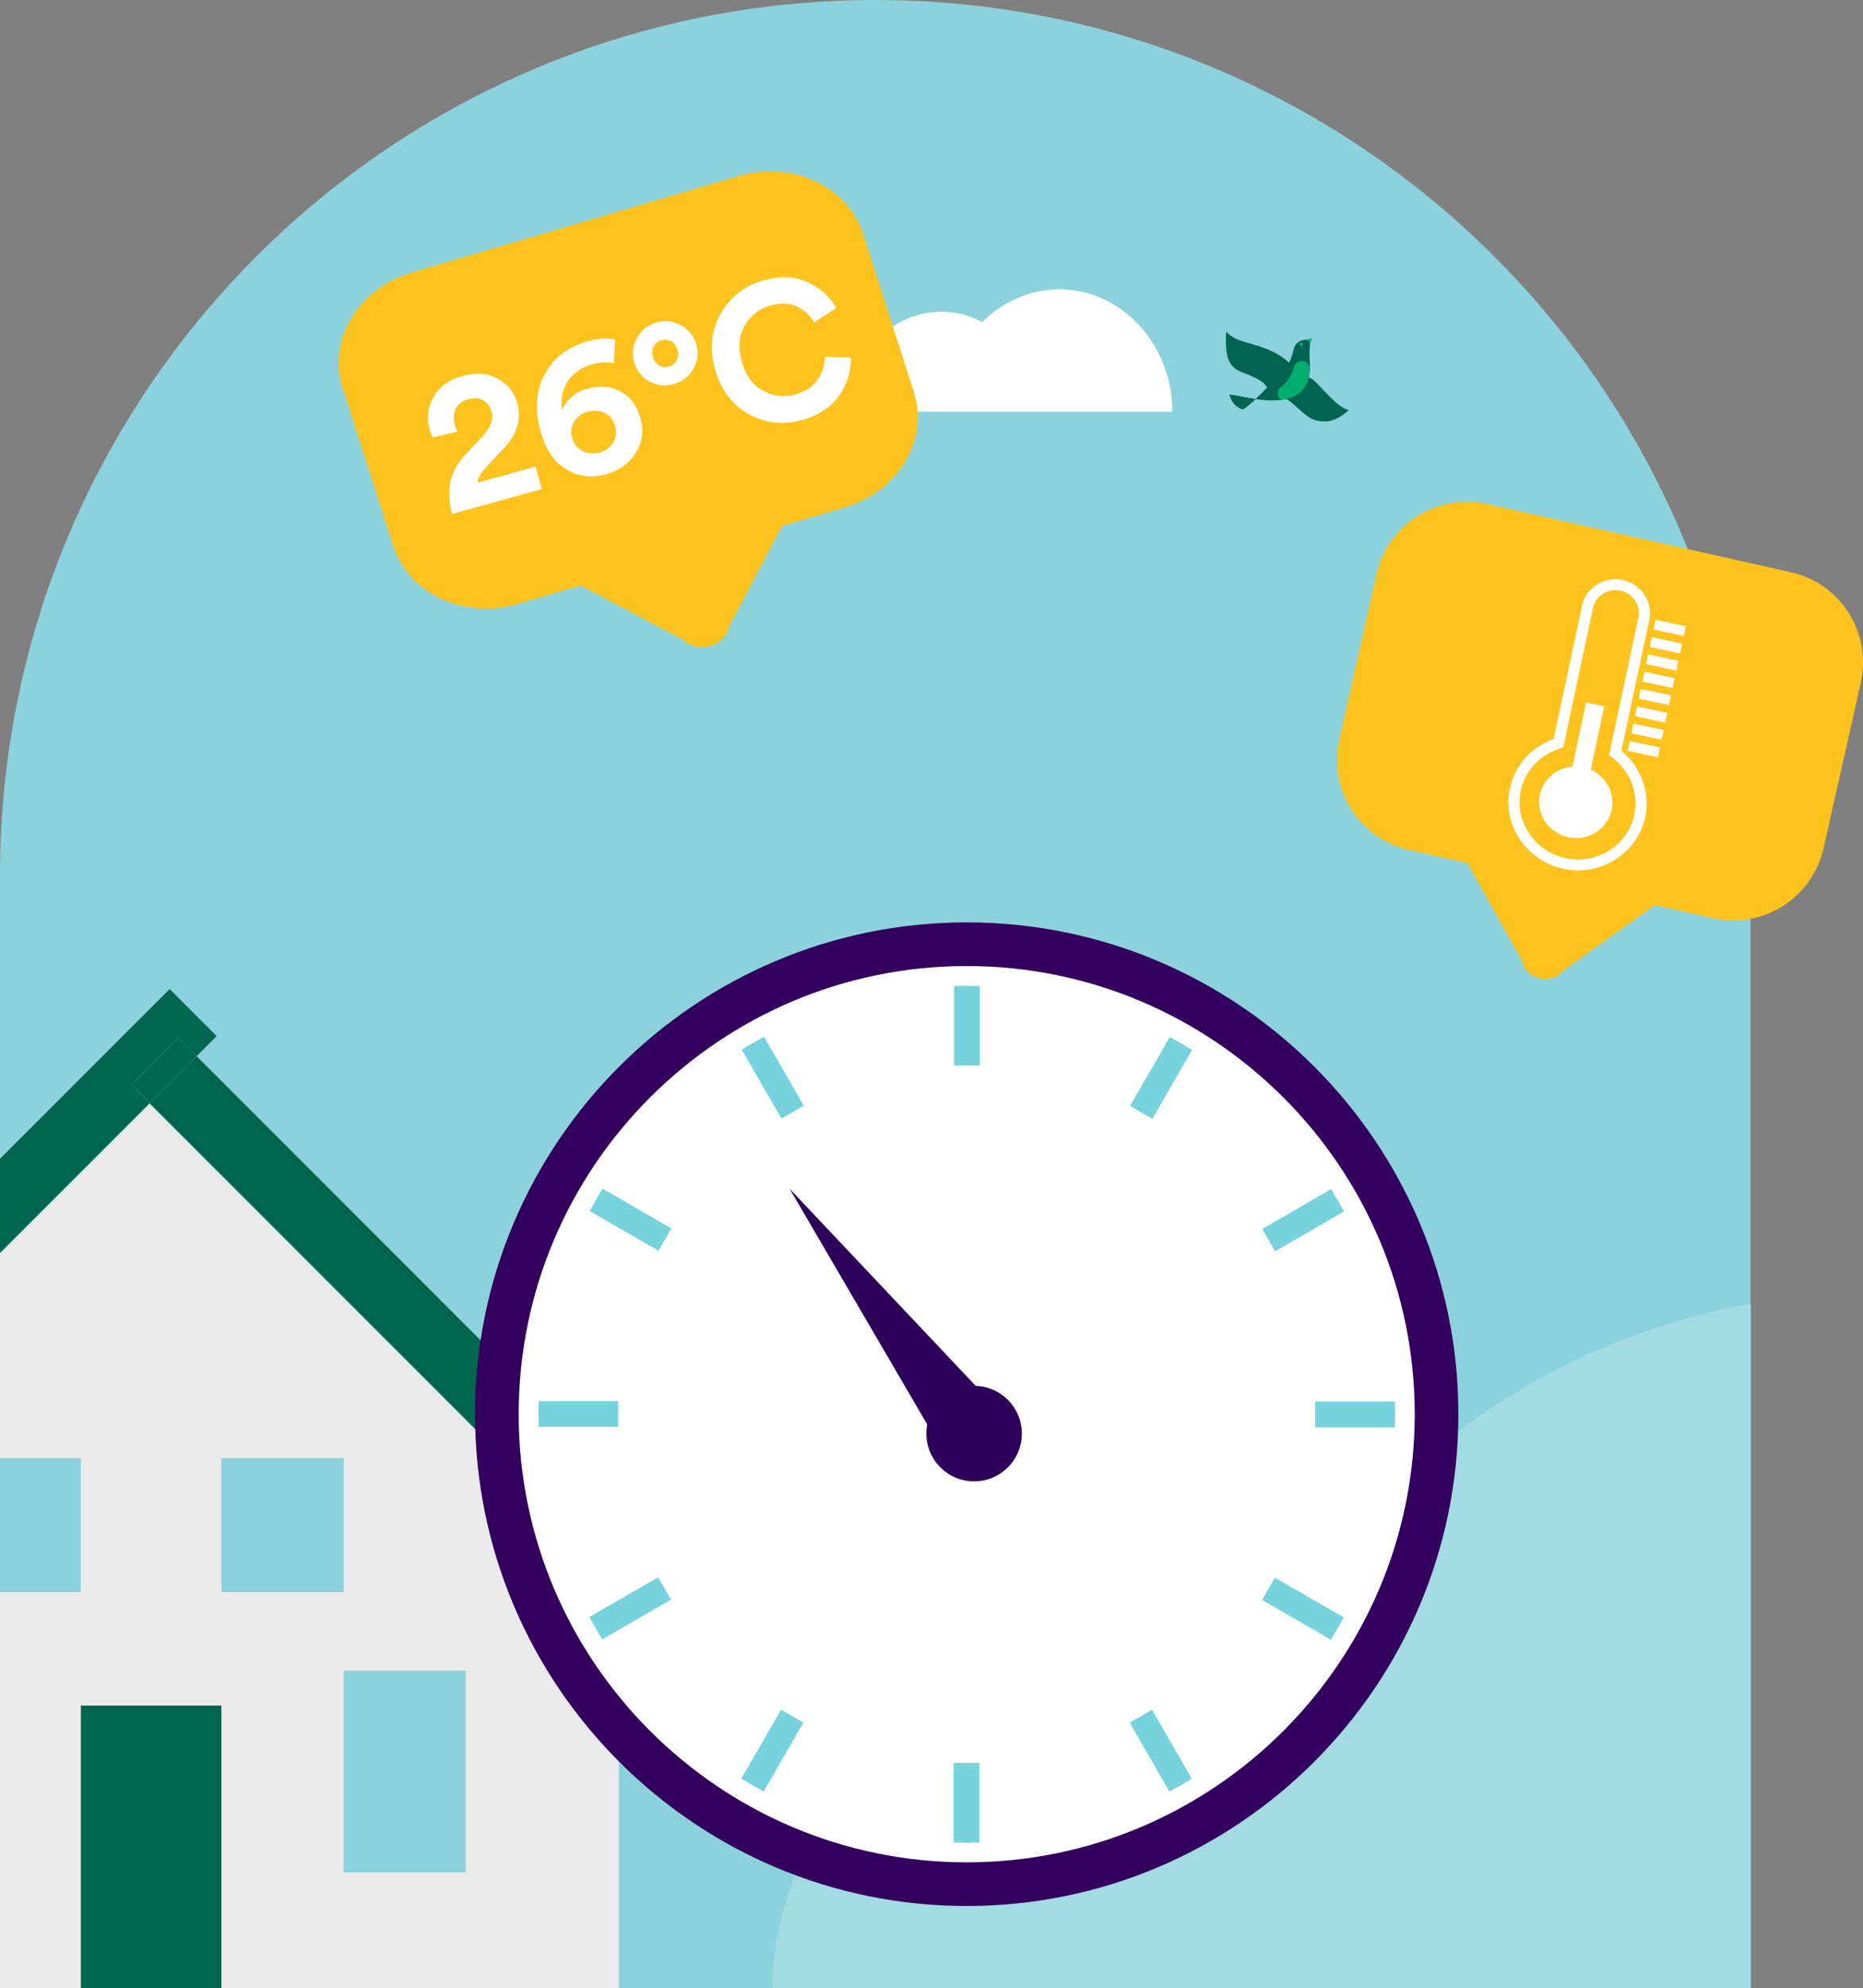 <?xml version="1.0" encoding="UTF-8"?>
<svg id="Calque_2" data-name="Calque 2" xmlns="http://www.w3.org/2000/svg" viewBox="0 0 440.53 470.01">
  <rect x="0" y="0" width="440.53" height="470.01" fill="#808080" stroke="none"/>
  <defs>
    <style>
      .cls-1, .cls-2 {
        fill: #fff;
      }

      .cls-3 {
        isolation: isolate;
      }

      .cls-4 {
        fill: #8cd2dc;
      }

      .cls-5 {
        fill: #00ad6e;
      }

      .cls-6 {
        fill: #006450;
      }

      .cls-7 {
        fill: #76d3dd;
      }

      .cls-8 {
        fill: #eaeaea;
      }

      .cls-2 {
        opacity: .2;
      }

      .cls-9 {
        fill: #ffc31e;
      }

      .cls-10 {
        fill: #00664f;
      }

      .cls-11 {
        fill: #33005e;
      }

      .cls-12 {
        fill: #2d005a;
      }
    </style>
  </defs>
  <g id="_48" data-name="48">
    <g>
      <path class="cls-4" d="m206.98,0h0c114.31,0,206.98,92.67,206.98,206.98v263.02H0V206.98C0,92.67,92.67,0,206.98,0Z"/>
      <path class="cls-2" d="m295.12,375.81c4.34,0,8.57.4,12.75.96,24.39-35.38,62.26-60.71,106.21-68.6v161.84h-231.41c0-51.99,60.47-94.19,112.45-94.19Z"/>
      <path class="cls-1" d="m187.95,97.3c-.01-7.44,8.02-13.5,14.93-13.51.58,0,1.14.05,1.7.13,3.93-6.17,10.51-10.22,17.99-10.23,3.49,0,6.79.89,9.72,2.46,4.76-4.78,11.13-7.74,18.16-7.75,14.76-.03,26.75,13.01,26.77,28.91h-89.26Z"/>
      <g>
        <path class="cls-6" d="m318.94,96.93c-2.84-.51-7.27-6.44-8.56-7.24-3.43-2.14-7.46-.2-8.78,3.6,2.52.48,3.93,2.02,5.57,3.44,1.64,1.42,2.53,2.26,4.07,2.66,2.04.53,4.69.41,7.69-2.46Z"/>
        <path class="cls-6" d="m293.83,96.77c1.82-.77,7.27-6.8,8.71-8.13,3.48-3.21,2.96-6.15,3.91-7.24,1.28-1.47,2.31-.83,3.72-1.34-.45.38-.57,2.93-.51,4.59.05,1.28.76,5.75-2.55,8.36-4.53,3.57-14.61.22-16.33.32.45,1.72,1.34,2.87,3.06,3.45Z"/>
        <path class="cls-6" d="m290.77,93.32c.45,1.72,1.34,2.87,3.06,3.45.66-.28,1.81-1.24,3.06-2.43-2.89-.41-5.35-1.06-6.13-1.02Z"/>
        <path class="cls-5" d="m308.32,85.41c-.83-.21-1.99.08-2.42,1.53-.56,1.87-1.47,3.25-2.55,4.15-1.67,1.37-1.4,2.36-.77,3.06.15.16.31.28.48.37,1.54-.2,2.96-.66,4.05-1.52,2.15-1.7,2.6-4.18,2.64-6.06-.15-.82-.72-1.35-1.43-1.53Z"/>
        <path class="cls-6" d="m289.94,78.33c2.62,3.45,9.12,2.23,14.87,7.4-.19,3-2.9,5.63-5.17,5.87-.89-1.4-1.87-1.81-3.83-2.74-1.96-.94-3.32-1.02-4.53-2.49-1.34-1.62-1.5-4.07-1.34-8.04Z"/>
        <path class="cls-5" d="m308.06,81.39c0,.23-.18.41-.41.41s-.41-.18-.41-.41.18-.41.41-.41.41.18.41.41Z"/>
        <polygon class="cls-5" points="308.89 80.3 309.82 81.03 310.23 79.98 308.89 80.3"/>
      </g>
      <g>
        <g>
          <path class="cls-9" d="m174.63,41.61l-77.29,22.82c-12.65,3.74-19.97,15.93-16.34,27.24l11.99,37.39c3.63,11.31,16.83,17.44,29.48,13.71l14.83-4.38,24.3,12.9c3.47,3.39,9.89,1.49,10.78-3.18l12.53-23.78,14.84-4.38c12.65-3.74,19.97-15.93,16.34-27.24l-11.99-37.39c-3.63-11.31-16.83-17.44-29.48-13.71"/>
          <g class="cls-3">
            <g class="cls-3">
              <path class="cls-1" d="m108.2,101.99l-5.84,1.43c-.33-.61-.59-1.26-.78-1.95-.74-2.68-.43-5.22.93-7.64,1.36-2.41,3.65-4.07,6.87-4.96s5.88-.66,8.27.62c2.39,1.28,3.94,3.23,4.67,5.85,1.02,3.69,0,7.2-3.09,10.52l-4.59,4.93c-1.07,1.19-1.65,2.3-1.75,3.32l13.76-3.81,1.47,5.31-21.23,5.88c-.72-2.72-.85-5.23-.4-7.53s1.7-4.54,3.74-6.71l3.94-4.17c1.89-2,2.56-3.98,2.02-5.94-.31-1.1-.94-1.93-1.91-2.5-.97-.57-2.14-.66-3.53-.27-1.47.41-2.48,1.17-3.01,2.28s-.6,2.38-.21,3.81c.15.54.37,1.05.67,1.55Z"/>
              <path class="cls-1" d="m145.44,80.32l-.29,5.47c-1.78-.24-3.46-.15-5.02.28-2.51.69-4.44,2.01-5.79,3.94-1.35,1.93-1.83,4.26-1.42,7,.34-1.06,1.02-2.06,2.04-3.02,1.02-.96,2.31-1.65,3.88-2.08,2.98-.83,5.62-.61,7.92.64s3.86,3.37,4.69,6.35.44,5.67-1.14,8.18c-1.58,2.5-3.96,4.2-7.14,5.08s-6.39.51-9.26-1.21c-2.87-1.72-4.89-4.68-6.06-8.88-1.44-5.18-1.12-9.71.95-13.6s5.49-6.5,10.26-7.82c2.51-.69,4.64-.8,6.39-.33Zm-10.14,23.2c.4,1.43,1.21,2.46,2.45,3.1,1.24.63,2.55.76,3.94.38s2.53-1.18,3.26-2.35.89-2.47.48-3.93-1.21-2.49-2.43-3.1c-1.22-.61-2.55-.71-3.99-.31s-2.49,1.16-3.22,2.31c-.73,1.15-.89,2.45-.49,3.91Z"/>
              <path class="cls-1" d="m153.51,90.13c-1.82-1.02-3.01-2.54-3.57-4.56s-.32-3.95.73-5.78c1.05-1.83,2.58-3.02,4.58-3.58s3.94-.32,5.79.7,3.06,2.55,3.62,4.57.32,3.98-.75,5.79-2.61,2.98-4.62,3.54-3.96.34-5.79-.68Zm.85-5.79c.26.92.74,1.6,1.47,2.02.72.43,1.49.52,2.32.29s1.47-.72,1.86-1.45c.38-.73.45-1.56.19-2.48s-.73-1.59-1.44-2.01c-.7-.41-1.48-.5-2.34-.27s-1.44.71-1.84,1.45c-.4.74-.48,1.55-.23,2.44Z"/>
              <path class="cls-1" d="m189.69,99.27c-4.51,1.25-8.74.79-12.67-1.39-3.94-2.18-6.59-5.72-7.95-10.63-1.35-4.88-.88-9.29,1.41-13.23,2.29-3.94,5.62-6.51,9.98-7.72,4.01-1.11,7.52-.98,10.52.4s5.26,3.42,6.76,6.11l-5.24,3.42c-.94-1.66-2.28-2.92-4.04-3.76s-3.88-.92-6.35-.23-4.56,2.26-5.98,4.64c-1.42,2.38-1.66,5.25-.73,8.62.89,3.21,2.55,5.5,4.97,6.84s4.97,1.65,7.66.91c2.45-.68,4.22-1.86,5.33-3.54s1.66-3.47,1.68-5.37l6.19.16c.03,1.37-.15,2.77-.53,4.19-.38,1.42-1,2.83-1.86,4.22-.85,1.39-2.07,2.66-3.64,3.8-1.57,1.14-3.41,2-5.5,2.58Z"/>
            </g>
          </g>
        </g>
        <path class="cls-9" d="m423.49,135.28l-71.89-16.12c-11.77-2.64-23.46,4.79-26.12,16.59l-8.78,39.04c-2.66,11.81,4.73,23.52,16.5,26.15l13.8,3.1,12.82,22.99c1.08,4.66,7.05,6,10.03,2.25l21.44-15.31,13.8,3.09c11.77,2.64,23.46-4.79,26.12-16.59l8.79-39.04c2.66-11.8-4.73-23.51-16.5-26.15"/>
        <g>
          <path class="cls-1" d="m383.39,177.48l6.6-30.93c.91-4.28-1.91-8.52-6.29-9.45-4.38-.93-8.69,1.79-9.6,6.07l-6.73,31.53c-5.26,1.86-9.19,6.25-10.34,11.64-1.84,8.62,3.84,17.16,12.66,19.04,8.82,1.88,17.49-3.6,19.33-12.21,1.24-5.82-.96-11.88-5.63-15.68Zm-13.16,25.38c-7.4-1.58-12.16-8.74-10.62-15.97,1.01-4.73,4.57-8.55,9.3-9.97l.73-.22,7.04-32.98c.62-2.89,3.53-4.73,6.49-4.1s4.86,3.5,4.25,6.39l-6.94,32.52.68.5c4.3,3.15,6.38,8.48,5.29,13.59-1.54,7.23-8.82,11.82-16.21,10.25Z"/>
          <path class="cls-1" d="m376.15,181.96l3.2-14.99-4.29-.92-3.23,15.15c-3.7.29-6.9,2.91-7.7,6.64-.98,4.58,2.03,9.09,6.71,10.09,4.68,1,9.27-1.9,10.25-6.48.85-3.96-1.3-7.88-4.93-9.51Z"/>
          <rect class="cls-1" x="393.65" y="144.78" width="2.34" height="7.31" transform="translate(167.27 503.59) rotate(-77.96)"/>
          <rect class="cls-1" x="392.77" y="148.9" width="2.34" height="7.31" transform="translate(162.54 506) rotate(-77.96)"/>
          <rect class="cls-1" x="391.9" y="152.95" width="2.34" height="7.31" transform="translate(157.9 508.36) rotate(-77.96)"/>
          <rect class="cls-1" x="391.02" y="157.08" width="2.34" height="7.31" transform="translate(153.16 510.76) rotate(-77.96)"/>
          <rect class="cls-1" x="390.16" y="161.13" width="2.34" height="7.31" transform="translate(148.52 513.12) rotate(-77.96)"/>
          <rect class="cls-1" x="389.28" y="165.26" width="2.34" height="7.31" transform="translate(143.79 515.53) rotate(-77.96)"/>
          <rect class="cls-1" x="388.41" y="169.31" width="2.34" height="7.31" transform="translate(139.14 517.89) rotate(-77.96)"/>
          <rect class="cls-1" x="387.53" y="173.44" width="2.34" height="7.31" transform="translate(134.41 520.29) rotate(-77.96)"/>
        </g>
      </g>
      <g>
        <rect class="cls-10" x="19.09" y="403.18" width="33.28" height="66.82"/>
        <rect class="cls-10" x="93.64" y="230.14" width="15.73" height="171.31" transform="translate(-193.55 164.23) rotate(-44.99)"/>
        <g>
          <path class="cls-8" d="m19.09,344.75v31.61H0v93.65h19.09v-66.82h33.28v66.82h93.98v-98.13l-110.97-110.87L0,296.35v48.4h19.09Zm91.07,97.87h-28.89v-47.63h28.89v47.63Zm-57.79-97.87h28.89v31.61h-28.89v-31.61Z"/>
          <polygon class="cls-10" points="35.38 260.78 31.05 256.45 42.17 245.33 46.5 249.66 51.23 244.93 40.11 233.81 0 273.92 0 296.16 35.38 260.78"/>
        </g>
        <rect class="cls-10" x="30.91" y="250" width="15.73" height="6.12" transform="translate(-167.58 101.53) rotate(-45)"/>
        <rect class="cls-4" x="0" y="344.75" width="19.09" height="31.61"/>
        <rect class="cls-4" x="52.37" y="344.75" width="28.89" height="31.61"/>
        <rect class="cls-4" x="81.26" y="394.98" width="28.89" height="47.63"/>
      </g>
      <g>
        <g id="clock">
          <g>
            <circle class="cls-1" cx="228.59" cy="334.32" r="111.1"/>
            <path class="cls-11" d="m228.59,450.57c-64.1,0-116.26-52.15-116.26-116.26s52.15-116.26,116.26-116.26,116.26,52.15,116.26,116.26-52.15,116.26-116.26,116.26h0Zm0-222.2c-58.42,0-105.94,47.52-105.94,105.94s47.52,105.94,105.94,105.94,105.94-47.52,105.94-105.94-47.52-105.94-105.94-105.94h0Z"/>
          </g>
          <g>
            <rect class="cls-7" x="227.72" y="233.07" width="1.74" height="10.46"/>
            <rect class="cls-7" x="179.72" y="245.94" width="1.74" height="10.46" transform="translate(-101.3 123.75) rotate(-29.96)"/>
            <polygon class="cls-7" points="149.54 289.67 150.41 288.16 141.35 282.94 140.48 284.45 149.54 289.67"/>
            <polygon class="cls-7" points="137.82 335.18 137.81 333.44 127.35 333.44 127.35 335.18 137.82 335.18"/>
            <polygon class="cls-7" points="150.41 380.45 149.53 378.95 140.47 384.18 141.35 385.69 150.41 380.45"/>
            <polygon class="cls-7" points="183.95 413.36 182.44 412.5 177.21 421.56 178.73 422.42 183.95 413.36"/>
            <polygon class="cls-7" points="229.45 425.09 227.72 425.1 227.72 435.56 229.45 435.55 229.45 425.09"/>
            <rect class="cls-7" x="275.72" y="412.24" width="1.74" height="10.46" transform="translate(-171.74 194.36) rotate(-30.02)"/>
            <polygon class="cls-7" points="307.64 378.96 306.77 380.47 315.84 385.69 316.7 384.19 307.64 378.96"/>
            <polygon class="cls-7" points="319.37 333.45 319.37 335.2 329.84 335.19 329.83 333.45 319.37 333.45"/>
            <polygon class="cls-7" points="306.78 288.18 307.65 289.69 316.72 284.45 315.84 282.95 306.78 288.18"/>
            <polygon class="cls-7" points="273.23 255.26 274.74 256.14 279.98 247.06 278.47 246.2 273.23 255.26"/>
            <rect class="cls-7" x="225.6" y="233.07" width="6.1" height="18.82"/>
            <rect class="cls-7" x="179.67" y="245.35" width="6.1" height="18.82" transform="translate(-102.87 125.43) rotate(-29.99)"/>
            <rect class="cls-7" x="146.04" y="278.94" width="6.1" height="18.82" transform="translate(-175.17 273.22) rotate(-59.99)"/>
            <rect class="cls-7" x="127.35" y="331.21" width="18.82" height="6.1"/>
            <rect class="cls-7" x="139.62" y="377.13" width="18.82" height="6.1" transform="translate(-170.19 125.53) rotate(-30.01)"/>
            <rect class="cls-7" x="173.22" y="410.76" width="18.82" height="6.1" transform="translate(-267.04 364.94) rotate(-59.98)"/>
            <rect class="cls-7" x="225.49" y="416.73" width="6.1" height="18.82"/>
            <rect class="cls-7" x="271.41" y="404.46" width="6.1" height="18.82" transform="translate(-170.04 192.43) rotate(-29.97)"/>
            <rect class="cls-7" x="305.04" y="370.87" width="6.1" height="18.82" transform="translate(-175.31 456.8) rotate(-59.98)"/>
            <rect class="cls-7" x="311.01" y="331.32" width="18.82" height="6.1"/>
            <polygon class="cls-7" points="301.52 295.8 298.47 290.51 314.77 281.1 317.81 286.38 301.52 295.8"/>
            <polygon class="cls-7" points="272.49 264.49 267.21 261.44 276.62 245.14 281.89 248.19 272.49 264.49"/>
          </g>
        </g>
        <g>
          <circle class="cls-12" cx="230.34" cy="338.9" r="11.29"/>
          <polyline class="cls-12" points="220.25 338.43 186.71 281.01 232.85 329.87"/>
        </g>
      </g>
    </g>
  </g>
</svg>